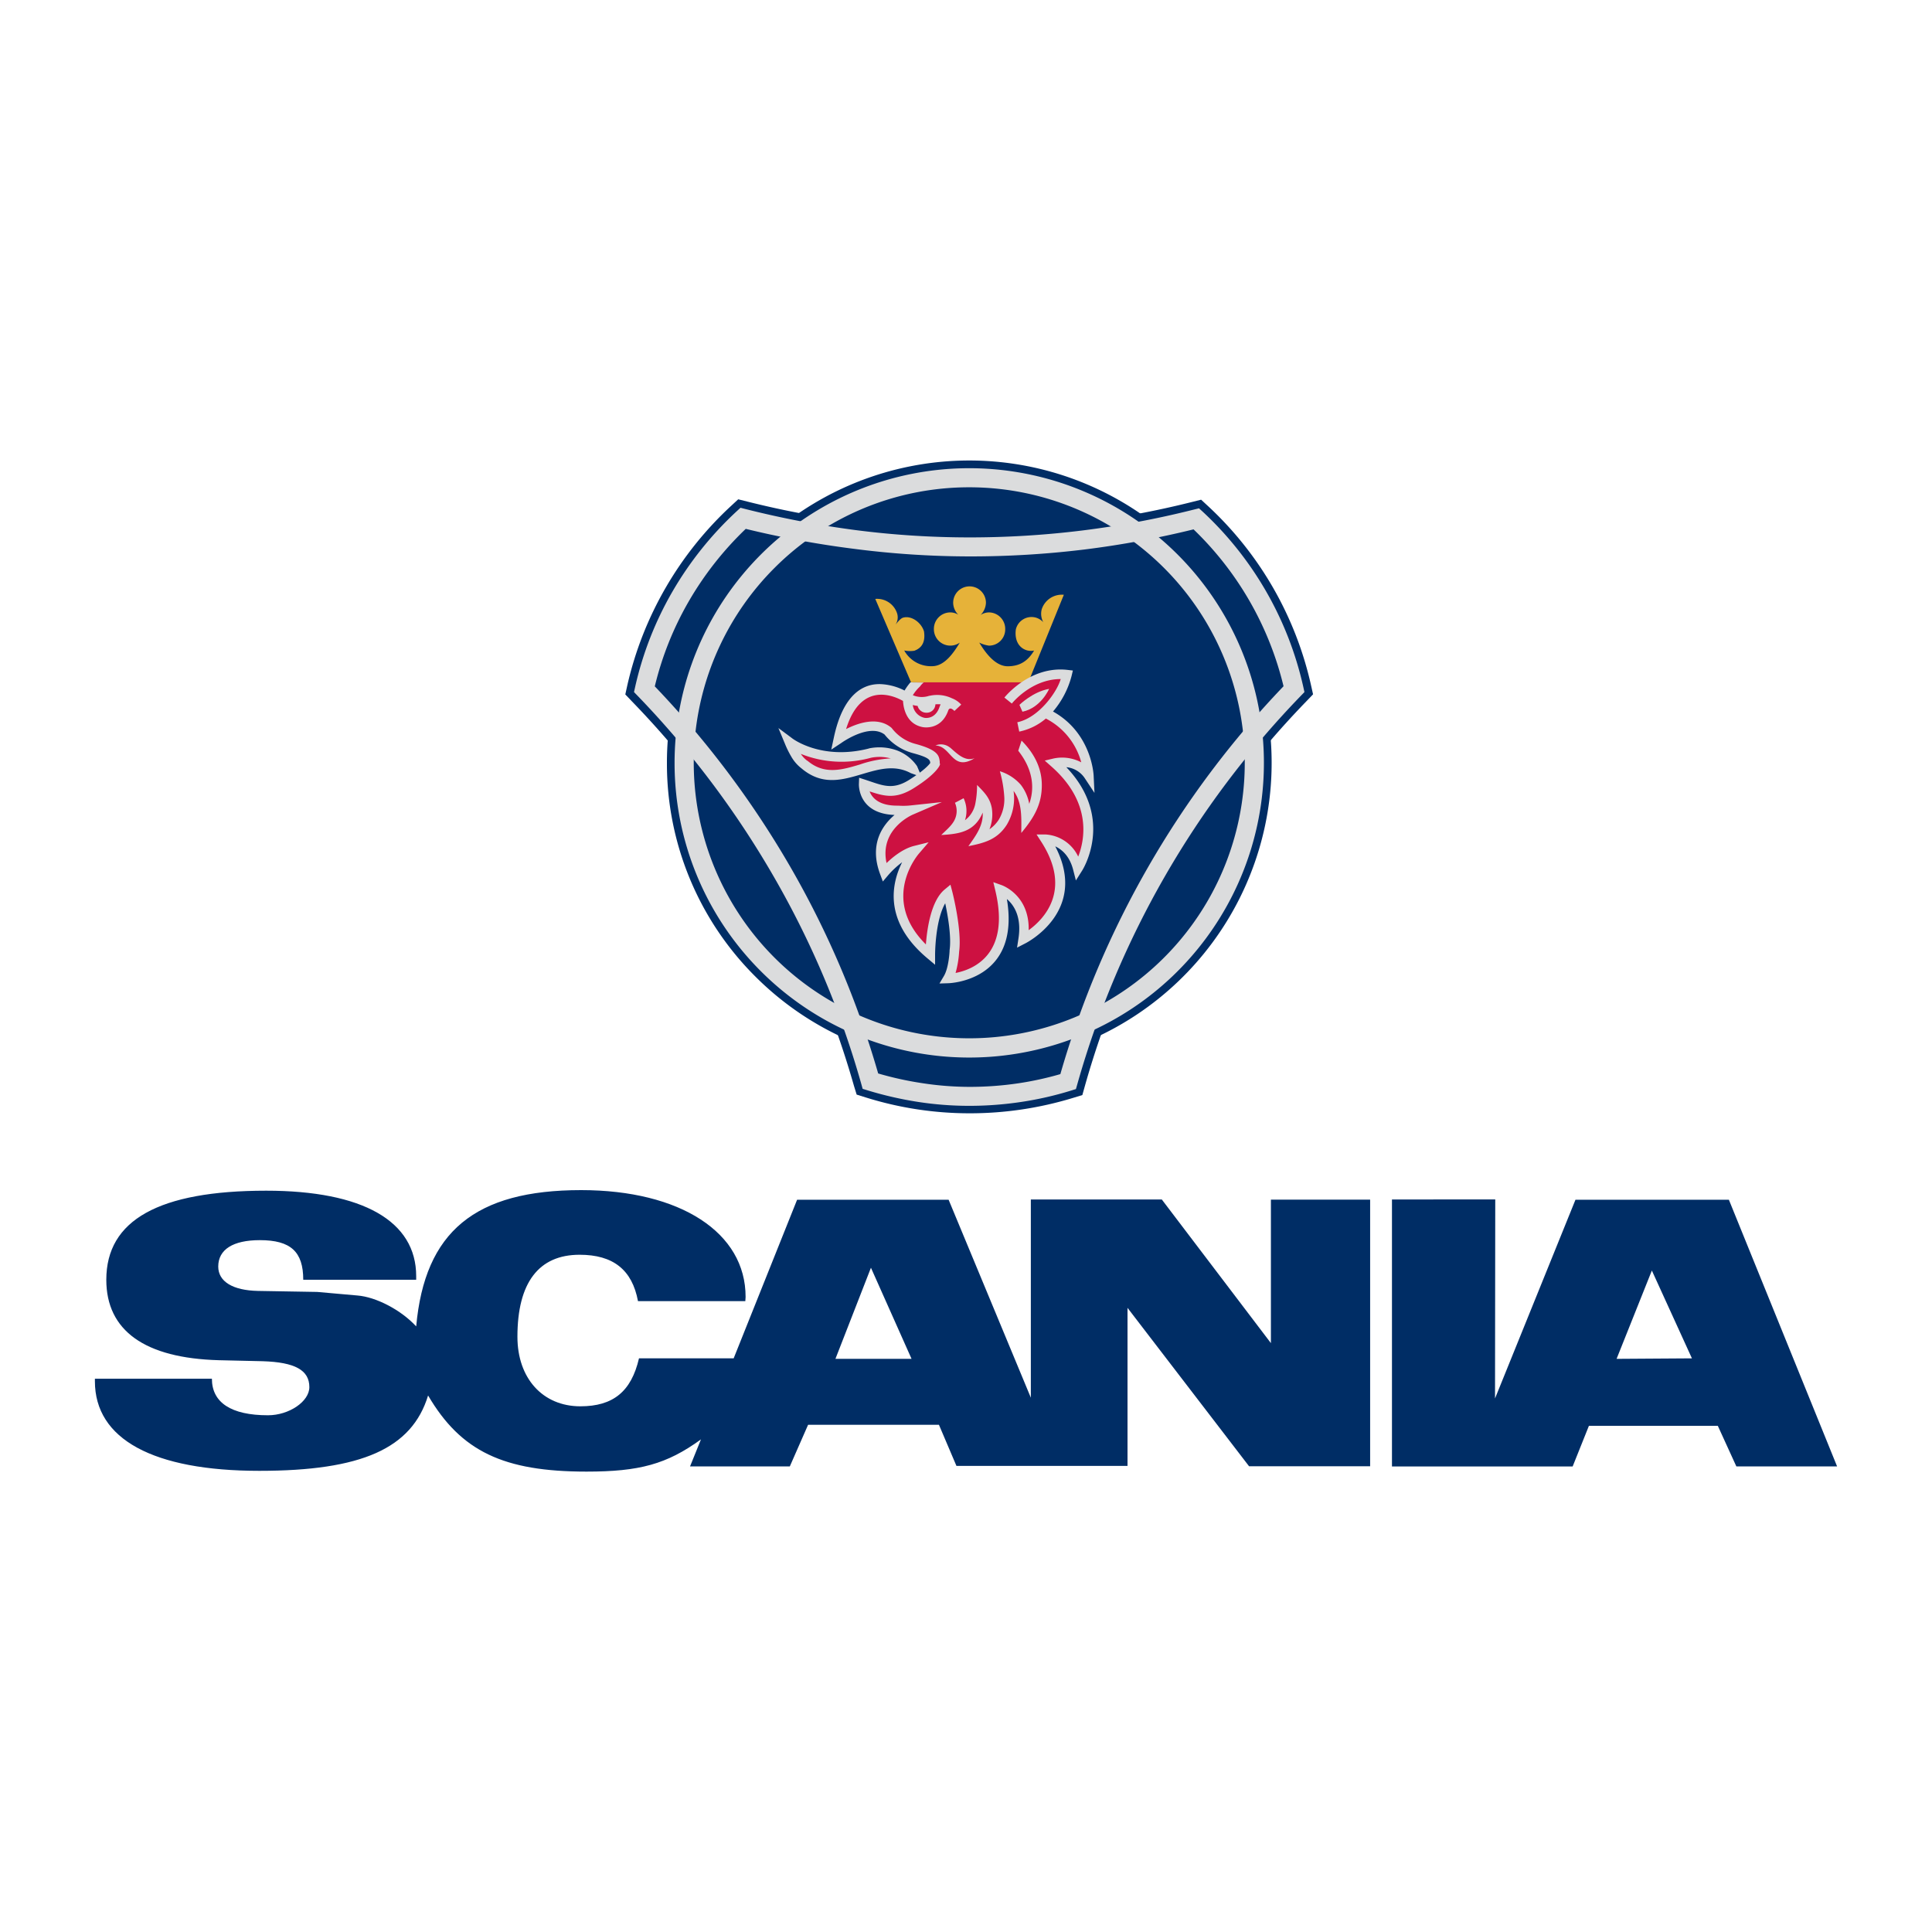<?xml version="1.0" encoding="UTF-8"?>
<svg xmlns="http://www.w3.org/2000/svg" id="Layer_1" data-name="Layer 1" viewBox="0 0 500 500">
  <defs>
    <style>.cls-1{fill:#002d65;}.cls-1,.cls-3,.cls-4,.cls-6{fill-rule:evenodd;}.cls-2,.cls-4{fill:#dbdcdd;}.cls-3,.cls-5{fill:#cd1141;}.cls-6{fill:#e6b239;}</style>
  </defs>
  <path class="cls-1" d="M250.89,137a235.28,235.28,0,0,0,57.6-7.09l2.36-.59,1.77,1.64a90,90,0,0,1,26.67,46.37l.53,2.36-1.71,1.78a234.83,234.83,0,0,0-57.34,99.57l-.66,2.36-2.36.72a91.3,91.3,0,0,1-26.86,4A89.88,89.88,0,0,1,224,284l-2.3-.72L221,281a235.7,235.7,0,0,0-57.47-99.5l-1.7-1.78.52-2.36a90.68,90.68,0,0,1,26.93-46.5l1.77-1.64,2.37.59A237.41,237.41,0,0,0,250.89,137Z"></path>
  <path class="cls-1" d="M172.6,197.46a78.25,78.25,0,1,1,22.92,55.3,77.74,77.74,0,0,1-22.92-55.3Z"></path>
  <path class="cls-2" d="M193,136.87a84.73,84.73,0,0,0-14.75,18.76,82.41,82.41,0,0,0-8.79,22,244.57,244.57,0,0,1,35.1,46.76,239.2,239.2,0,0,1,22.71,53.42,85.78,85.78,0,0,0,11.14,2.47,81.34,81.34,0,0,0,12.47,1,85.72,85.72,0,0,0,12.63-.92,83.27,83.27,0,0,0,10.91-2.38A241.71,241.71,0,0,1,332.18,177.6,83.49,83.49,0,0,0,308.89,137a244.22,244.22,0,0,1-28.15,5.2A243.37,243.37,0,0,1,250.89,144a235.2,235.2,0,0,1-30.17-2A250.09,250.09,0,0,1,193,136.87Zm-19,16.28a89.48,89.48,0,0,1,16.64-20.82l1-.92,1.29.33a246.47,246.47,0,0,0,28.44,5.44,230.67,230.67,0,0,0,29.55,1.9,237.43,237.43,0,0,0,29.25-1.8A237.46,237.46,0,0,0,309,131.87l1.3-.32,1,.91a88.23,88.23,0,0,1,26,45.34l.29,1.31-.92.95a237.44,237.44,0,0,0-57.85,100.49l-.37,1.3-1.29.4a87.39,87.39,0,0,1-12.92,2.94,90.42,90.42,0,0,1-13.35,1,87,87,0,0,1-13.2-1,94,94,0,0,1-13.14-3l-1.3-.4-.36-1.3a234.58,234.58,0,0,0-22.62-53.58A239.48,239.48,0,0,0,165,180.06l-.92-.95.29-1.31A87.58,87.58,0,0,1,174,153.15Z"></path>
  <path class="cls-2" d="M174.58,197.46a76.26,76.26,0,1,1,22.34,53.9,76.12,76.12,0,0,1-22.34-53.9ZM200.42,147a71.3,71.3,0,1,0,50.4-20.89A71.16,71.16,0,0,0,200.42,147Z"></path>
  <path class="cls-2" d="M224.91,193.68a13.33,13.33,0,0,1,7.09.48,11,11,0,0,1,5.33,4.11l1.2,2.82-2.81-1c-4.18-2.26-8.38-1-12.51.22-5.25,1.56-10.4,3.09-15.78-1.45a10.28,10.28,0,0,1-2.7-3.14,24.17,24.17,0,0,1-1.55-3.14l-1.73-4.16,3.61,2.69s7.48,5.75,19.78,2.61Z"></path>
  <path class="cls-3" d="M249.18,173.16c-5.26,0-10.12,1-12,3.67,0,0-2.1,2-2.5,3.68,0,0-13.46-9.13-17.66,10.71,0,0,8.14-5.85,12.8-2a12.8,12.8,0,0,0,6.7,4.47c5.91,1.57,5.26,2.76,5.52,4,0,0-.79,1.84-5.91,5.06s-8,1.71-12.61.2c0,0-.33,6.89,8.93,6.76a19.82,19.82,0,0,0,3.35-.06s-11.1,4.66-6.9,16.09c0,0,3.81-4.6,8-5.65,0,0-12,13.66,3.87,27,0,0,0-12.21,4.53-16,0,0,2.5,9.72,1.71,15,0,0-.2,4.66-1.64,7.09,0,0,18.85-.4,13.46-23.06,0,0,7.56,2.57,6,12.88,0,0,16.95-8.47,5.78-25.88,0,0,6.37,0,8.34,7.62,0,0,9.06-14-5.91-27.32,0,0,5.65-1.38,8.74,3.28,0,0-.4-10.64-10.45-15.83-2.3-1.25,1.32-4.92.4-7l-22.53-4.79Z"></path>
  <path class="cls-3" d="M260.87,181.3s6.11-7.75,15.24-6.7c0,0-2.56,11.43-12.61,13.53l-2.63-6.83Z"></path>
  <path class="cls-4" d="M263.83,182.42s3.48-3.42,7.68-4.14c0,0-2.1,4.92-6.9,5.91l-.78-1.77Z"></path>
  <path class="cls-4" d="M245.83,193.45a3.69,3.69,0,0,0-3.74-.52c3.61.13,4.2,5.25,8.14,4.2a7,7,0,0,0,2-.92c-2.56,1-4.66-1.31-6.37-2.76Z"></path>
  <path class="cls-4" d="M266.38,208.11a11.46,11.46,0,0,0-2.19-5,11.8,11.8,0,0,0-5.42-3.51,31.54,31.54,0,0,1,1.15,6.86,10.35,10.35,0,0,1-1.41,5.62,8.71,8.71,0,0,1-2.44,2.53,10.31,10.31,0,0,0,.61-5.47c-.49-2.73-2.05-4.17-3.82-6a24.32,24.32,0,0,1-.48,5,7,7,0,0,1-2.64,4.13,7.7,7.7,0,0,0-.36-5.69l-2.24,1.18a5.25,5.25,0,0,1-.09,4.42c-.75,1.54-2.27,2.73-3.45,3.92,4.51-.27,8.61-.75,10.72-5.8.2,3.39-1.86,6.08-3.7,8.69,4-.81,7.43-1.63,9.92-5.52a13.33,13.33,0,0,0,1.77-8.79c2.33,3.13,2,7.2,2,10.89,3.07-3.71,5.35-7.21,5.31-12.43,0-3.47-1.27-7.5-5.24-11.47l-.86,2.62c4.48,5.69,3.95,10.71,2.82,13.81Z"></path>
  <path class="cls-5" d="M230.62,196.31a11,11,0,0,0-5.19-.21,28.37,28.37,0,0,1-18.18-1,6.88,6.88,0,0,0,1.65,1.77l.06,0,0,0c4.38,3.71,8.9,2.37,13.52,1a29.11,29.11,0,0,1,8.11-1.6Z"></path>
  <path class="cls-6" d="M253.45,166.33c1.57,2.62,4.14,6.1,7.35,6.1s5.26-1.44,6.83-4.07a3.87,3.87,0,0,1-2.1-.13c-2-.72-3-2.76-2.62-5.39a4.17,4.17,0,0,1,5.18-3,4.32,4.32,0,0,1,1.91,1.18,4.57,4.57,0,0,1-.4-3.35,5.47,5.47,0,0,1,5.72-3.74l-9.2,22.66H235.78L226.52,155a5.44,5.44,0,0,1,5.65,3.74,3.39,3.39,0,0,1-.4,2.89c.46-.52,1.19-1.51,1.91-1.77,2.23-.66,4.79,1.31,5.45,3.55.39,2.62-.46,4.26-2.5,5a7.22,7.22,0,0,1-2.62-.07,7.9,7.9,0,0,0,7.22,4.07c3.22,0,5.58-3.48,7.16-6.1a4.25,4.25,0,0,1-6.7-3.49,4.26,4.26,0,0,1,4.2-4.33,4,4,0,0,1,2.11.59,4.42,4.42,0,0,1-1.32-3.09,4.24,4.24,0,1,1,8.48,0,4.69,4.69,0,0,1-1.38,3.16,4.12,4.12,0,0,1,2.16-.66,4.26,4.26,0,0,1,4.21,4.33,4.2,4.2,0,0,1-4.21,4.27,7.79,7.79,0,0,1-2.49-.78Z"></path>
  <path class="cls-2" d="M243.43,182.28a8.65,8.65,0,0,0-1.35,0,2.23,2.23,0,0,1-2.29,2.17,2.32,2.32,0,0,1-2.31-1.76,8.17,8.17,0,0,1-1.25-.24,3.88,3.88,0,0,0,3,3.32s2.74.58,3.9-2.76v0a5.83,5.83,0,0,1,.3-.71Zm-4.37-5.64a4.49,4.49,0,0,0-.89.91l-.07.1-.08.08a10.83,10.83,0,0,0-1.78,2.19,6,6,0,0,0,4.24.15l.1,0a8.92,8.92,0,0,1,5.81.66,6.17,6.17,0,0,1,2.37,1.62L247,184s-1.16-1.32-1.59-.14h0c-1.86,5.31-6.59,4.32-6.6,4.32-4.22-.8-5-4.84-5.11-6.78-1.78-1-10.76-5.58-14.73,7.28,3.05-1.55,8.1-3.3,11.64-.41l.14.12.09.11a11.32,11.32,0,0,0,6,4h0c6,1.6,6.18,3.1,6.36,4.6,0,.14,0,.27,0,.35l.08.38-.15.36s-.94,2.19-6.39,5.62h0c-4.8,3.1-7.77,2.3-11.69,1,.63,1.63,2.39,3.76,7.34,3.69h.08a18.16,18.16,0,0,0,3.15-.05l8.14-.87-7.52,3.24s-8.73,3.66-6.8,12.54c1.59-1.54,4.25-3.72,7.13-4.44l3.76-.94-2.52,2.94s-10.18,11.58,1.81,23.5c.3-4,1.31-11.29,4.86-14.22l1.5-1.24.49,1.88s2.53,9.86,1.75,15.44a25.35,25.35,0,0,1-.92,5.52c4.41-.85,14.26-4.62,10.3-21.28l-.53-2.22,2.15.77s7.21,2.45,7,11.66c3.88-2.81,11.31-10.33,3.29-22.83l-1.25-1.94,2.3,0a10,10,0,0,1,8.48,5.73c1.71-4.39,3.58-14-6.88-23.27l-1.78-1.58,2.31-.55a10.64,10.64,0,0,1,7.14,1A18,18,0,0,0,270.75,186h0l-.07-.05a15.49,15.49,0,0,1-6.9,3.39l-.5-2.42c5.59-1.17,10.29-7.86,11.23-11.18-7.62,0-12.63,6.32-12.65,6.34l-1.92-1.55s6.52-8.29,16.34-7.16l1.38.16-.32,1.35a23.23,23.23,0,0,1-4.82,9.26c10.1,5.63,10.5,16.51,10.51,16.54l.22,4.52-2.5-3.78a6.42,6.42,0,0,0-4.78-2.87c12.77,13.41,4.06,26.85,4,26.89l-1.53,2.42-.71-2.77c-.94-3.63-3-5.29-4.63-6.05,8.77,16.85-7.69,25.08-7.74,25.1l-2.15,1.11.37-2.4c.86-5.62-1.21-8.66-3-10.18,3.58,21.39-15.14,21.79-15.19,21.79l-2.26.07,1.15-1.94c1.29-2.16,1.47-6.5,1.47-6.51V246l0-.08c.51-3.48-.46-9-1.13-12.15C242,238.32,242,247,242,247.05l0,2.63L240,248c-11.56-9.69-9.18-19.57-6.53-24.85a22.49,22.49,0,0,0-3.62,3.36l-1.37,1.62-.74-2c-2.83-7.69.65-12.58,3.77-15.22-9.6-.34-9.23-8-9.23-8l.06-1.63,1.56.5,1.45.49c3.54,1.2,6.09,2.06,10.11-.55h0c3.67-2.31,4.9-3.72,5.28-4.25,0,0,0,0,0-.08-.08-.67-.16-1.33-4.52-2.49h0a14.18,14.18,0,0,1-7.3-4.81c-4-3-11.17,2.17-11.19,2.19L215.13,194l.66-3.08c2.4-11.33,7.64-14,12.09-13.87a15,15,0,0,1,6.22,1.66,14.77,14.77,0,0,1,1.51-2.11Z"></path>
  <path class="cls-1" d="M447.46,310.49H407.73l-20.82,51.43.06-51.5H360.24v69.1H407L411.21,369h33.36l4.8,10.51h26.07l-28-69ZM328.91,347.6l-28.24-37.18H266.78v51.3L245.5,310.49H206.29l-16.42,41.05h-24.5c-2,8.6-6.7,12.41-15.17,12.41-9.72,0-16.29-7.22-16.29-18,0-14,5.52-21.22,16.09-21.22,8.67,0,13.6,3.88,15.11,12h27.78l.07-1.06C193,319,176.08,308,150.4,308c-27.46,0-40.46,10.71-42.69,35.27-3.94-4.27-10.38-7.62-15.24-8l-10.38-.92-15.3-.26c-6.57-.13-10.31-2.43-10.31-6.31,0-4.4,3.81-6.83,10.77-6.83,8,0,11.23,3,11.23,10.25h29.23v-.92c0-14.25-13.79-22.13-38.82-22.13-27.78,0-41.38,7.61-41.38,23.05,0,13.2,10,20.29,29.1,20.82l11.36.26c8.34.26,12.09,2.3,12.09,6.7,0,3.74-5.26,7.29-10.71,7.29-9.52,0-14.51-3.28-14.51-9.46H24.56v.66c0,15,15.1,23.18,42.56,23.18,26.47,0,39.47-5.77,43.67-19.5,8.48,14.45,19.51,19.7,41,19.7,13.66,0,20.75-1.9,29.62-8.34l-2.83,7h25.82l4.73-10.77H243l4.53,10.64H291.8V338.47l31.46,41h31.33v-69H328.91V347.6Zm89.46,4.07,9.13-22.86,10.37,22.73-19.5.13Zm-202.16,0,9.19-23.58,10.51,23.58Z"></path>
</svg>
